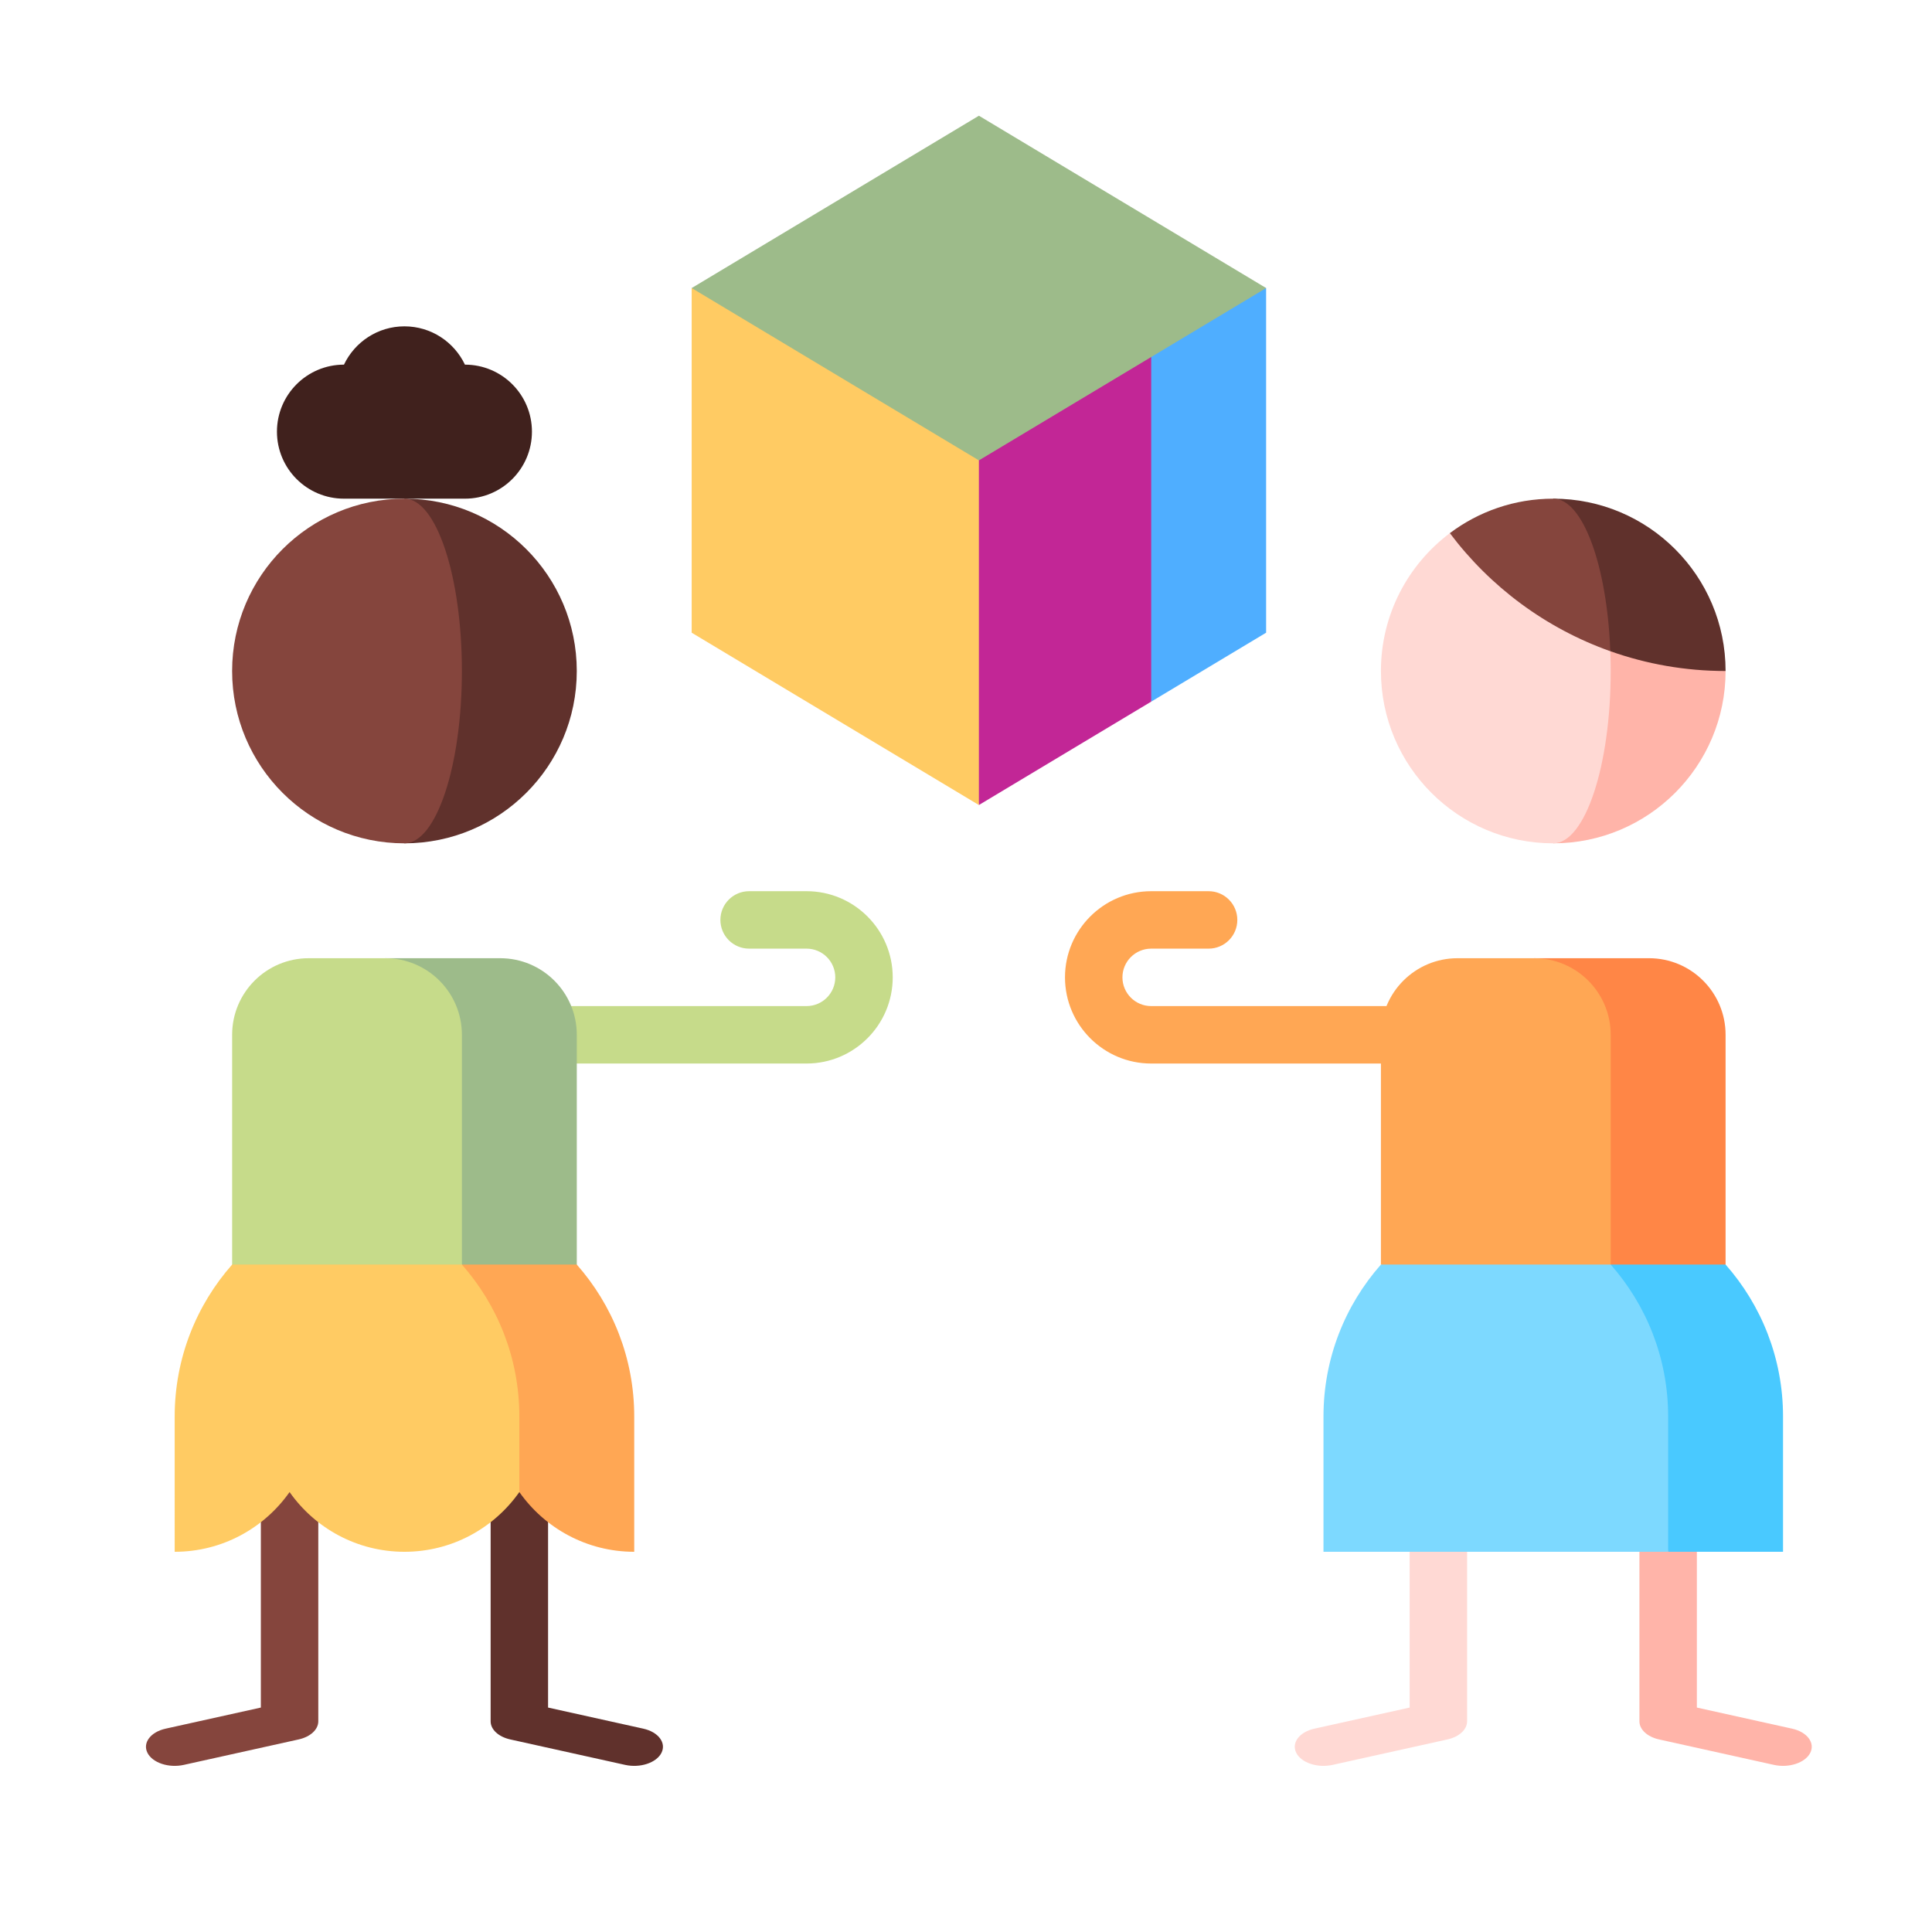<?xml version="1.0" encoding="UTF-8" standalone="no"?> <svg xmlns:dc="http://purl.org/dc/elements/1.1/" xmlns:cc="http://creativecommons.org/ns#" xmlns:rdf="http://www.w3.org/1999/02/22-rdf-syntax-ns#" xmlns:svg="http://www.w3.org/2000/svg" xmlns="http://www.w3.org/2000/svg" xmlns:sodipodi="http://sodipodi.sourceforge.net/DTD/sodipodi-0.dtd" xmlns:inkscape="http://www.inkscape.org/namespaces/inkscape" inkscape:version="1.0 (4035a4fb49, 2020-05-01)" sodipodi:docname="classroom.svg" version="1.1" width="512" viewBox="0 0 504.502 504.502" height="512" id="Capa_1"><defs id="defs1120"></defs><g id="g1115"><path style="fill:#c6db8a;fill-opacity:1" id="path1065" fill="#ff4996" d="m 210.616,232.718 h -15 c -4.142,0 -7.5,3.358 -7.5,7.5 0,4.142 3.358,7.5 7.5,7.5 h 15 c 4.136,0 7.5,3.364 7.5,7.5 0,4.136 -3.364,7.5 -7.5,7.5 h -75 v 15 h 75 c 12.407,0 22.5,-10.093 22.5,-22.5 0,-12.407 -10.093,-22.5 -22.5,-22.5 z"></path><path id="path1067" fill="#ffa754" d="m 300.601,262.718 c -4.136,0 -7.5,-3.364 -7.5,-7.5 0,-4.136 3.364,-7.5 7.5,-7.5 h 15 c 4.142,0 7.5,-3.358 7.5,-7.5 0,-4.142 -3.358,-7.5 -7.5,-7.5 h -15 c -12.407,0 -22.5,10.093 -22.5,22.5 0,12.407 10.093,22.5 22.5,22.5 h 75 v -15 z"></path><path style="stroke-width:0.815" id="path1069" fill="#85453d" d="m 68.117,315.22 v 130.675 l -24.87,5.51 c -3.93,0.871 -6.053,3.694 -4.744,6.306 1.31,2.612 5.559,4.024 9.487,3.153 l 29.998,-6.647 c 3.063,-0.679 5.128,-2.584 5.128,-4.729 V 315.22 Z"></path><path style="stroke-width:0.815" id="path1071" fill="#60312c" d="m 143.117,315.22 v 130.675 l 24.87,5.51 c 3.93,0.871 6.053,3.694 4.744,6.306 -1.31,2.612 -5.559,4.024 -9.487,3.153 l -29.998,-6.647 c -3.063,-0.679 -5.128,-2.584 -5.128,-4.729 V 315.22 Z"></path><path style="stroke-width:0.815" id="path1073" fill="#ffd9d4" d="m 368.101,315.22 v 130.675 l -24.87,5.51 c -3.93,0.871 -6.053,3.694 -4.744,6.306 1.31,2.612 5.559,4.024 9.487,3.153 l 29.998,-6.647 c 3.063,-0.679 5.128,-2.584 5.128,-4.729 V 315.22 Z"></path><path style="stroke-width:0.815" id="path1075" fill="#ffb4a9" d="m 443.101,315.22 v 130.675 l 24.87,5.51 c 3.93,0.871 6.053,3.694 4.744,6.306 -1.31,2.612 -5.559,4.024 -9.487,3.153 l -29.998,-6.647 c -3.063,-0.679 -5.128,-2.584 -5.128,-4.729 V 315.22 Z"></path><path style="fill:#4faeff;fill-opacity:1" id="path1077" fill="#ff1b7c" d="M 330.618,75.218 V 165.218 l -30,18 -30,-108 z"></path><path style="fill:#c22696;fill-opacity:1" id="path1079" fill="#ff4996" d="M 300.618,75.218 V 183.218 l -45,27 -30,-135 z"></path><path id="path1081" fill="#ffcb63" d="M 255.618,75.218 V 210.218 l -75,-45 V 75.218 Z"></path><path style="fill:#9dbb8a;fill-opacity:1" id="path1083" fill="#49c9ff" d="m 255.618,30.218 -75,45 75,45 75,-45 z"></path><path style="fill:#9dbb8a;fill-opacity:1" id="path1085" fill="#ff4996" d="m 150.617,270.218 c 0,-11.046 -8.954,-20 -20,-20 h -30 v 110 h 50 z"></path><path id="path1087" fill="#ffa754" d="m 120.617,330.218 -20,59.403 h 35.001 c 6.634,9.429 17.593,15.597 29.999,15.597 v -35.335 c 0,-15.211 -5.671,-29.09 -15,-39.665 z"></path><path style="fill:#c6db8a;fill-opacity:1" id="path1089" fill="#ff6b8a" d="m 120.617,270.218 c 0,-11.046 -8.954,-20 -20,-20 H 80.617 c -11.046,0 -20,8.954 -20,20 v 90 h 60 z"></path><path id="path1091" fill="#ffcb63" d="M 120.617,330.218 H 60.617 c -9.329,10.575 -15,24.454 -15,39.665 l 10e-4,35.335 c 12.406,0 23.365,-6.168 30,-15.597 6.635,9.43 17.594,15.597 30,15.597 12.406,0 23.365,-6.168 30,-15.597 l -0.001,-19.738 c 0,-15.211 -5.672,-29.09 -15,-39.665 z"></path><path id="path1093" fill="#ff8646" d="m 430.601,250.218 h -30 v 120 h 50 v -100 c 0,-11.046 -8.954,-20 -20,-20 z"></path><path id="path1095" fill="#ffa754" d="m 400.601,250.218 h -20 c -11.046,0 -20,8.954 -20,20 v 60 l 60,40 v -100 c 0,-11.046 -8.954,-20 -20,-20 z"></path><path id="path1097" fill="#49c9ff" d="m 450.601,330.218 h -30 l 15,75 h 30 v -35.335 c 0,-15.211 -5.671,-29.09 -15,-39.665 z"></path><path id="path1099" fill="#7dd9ff" d="m 420.601,330.218 h -60 c -9.329,10.575 -15,24.454 -15,39.665 v 35.335 h 90 v -35.335 c 0,-15.211 -5.671,-29.09 -15,-39.665 z"></path><path id="path1101" fill="#ffb4a9" d="m 419.694,159.765 -14.092,60.453 c 24.853,0 45,-20.147 45,-45 z"></path><path id="path1103" fill="#ffd9d4" d="m 420.602,175.218 c 0,-5.429 -0.321,-10.634 -0.908,-15.453 l -41.095,-20.546 c -10.928,8.21 -17.997,21.278 -17.997,35.998 0,24.853 20.147,45 45,45 8.285,0.001 15,-20.146 15,-44.999 z"></path><path id="path1105" fill="#60312c" d="m 405.602,130.218 14.899,39.832 c 9.413,3.341 19.543,5.168 30.101,5.168 0,-24.853 -20.147,-45 -45,-45 z"></path><path id="path1107" fill="#85453d" d="m 405.602,130.218 c -10.132,0 -19.481,3.35 -27.003,9.002 10.532,14.02 25.066,24.856 41.901,30.831 -0.854,-22.418 -7.196,-39.833 -14.898,-39.833 z"></path><path id="path1109" fill="#40211d" d="m 121.407,95.218 c -2.811,-5.907 -8.816,-10 -15.793,-10 -6.977,0 -12.982,4.093 -15.793,10 -9.665,0 -17.5,7.835 -17.5,17.5 0,9.665 7.835,17.5 17.5,17.5 h 31.586 c 9.665,0 17.5,-7.835 17.5,-17.5 0,-9.665 -7.835,-17.5 -17.5,-17.5 z"></path><path id="path1111" fill="#60312c" d="m 105.614,130.218 v 90 c 24.853,0 45,-20.147 45,-45 0,-24.853 -20.147,-45 -45,-45 z"></path><path id="path1113" fill="#85453d" d="m 120.614,175.218 c 0,-24.853 -6.716,-45 -15,-45 -24.853,0 -45,20.147 -45,45 0,24.853 20.147,45 45,45 8.284,0 15,-20.147 15,-45 z"></path></g></svg> 